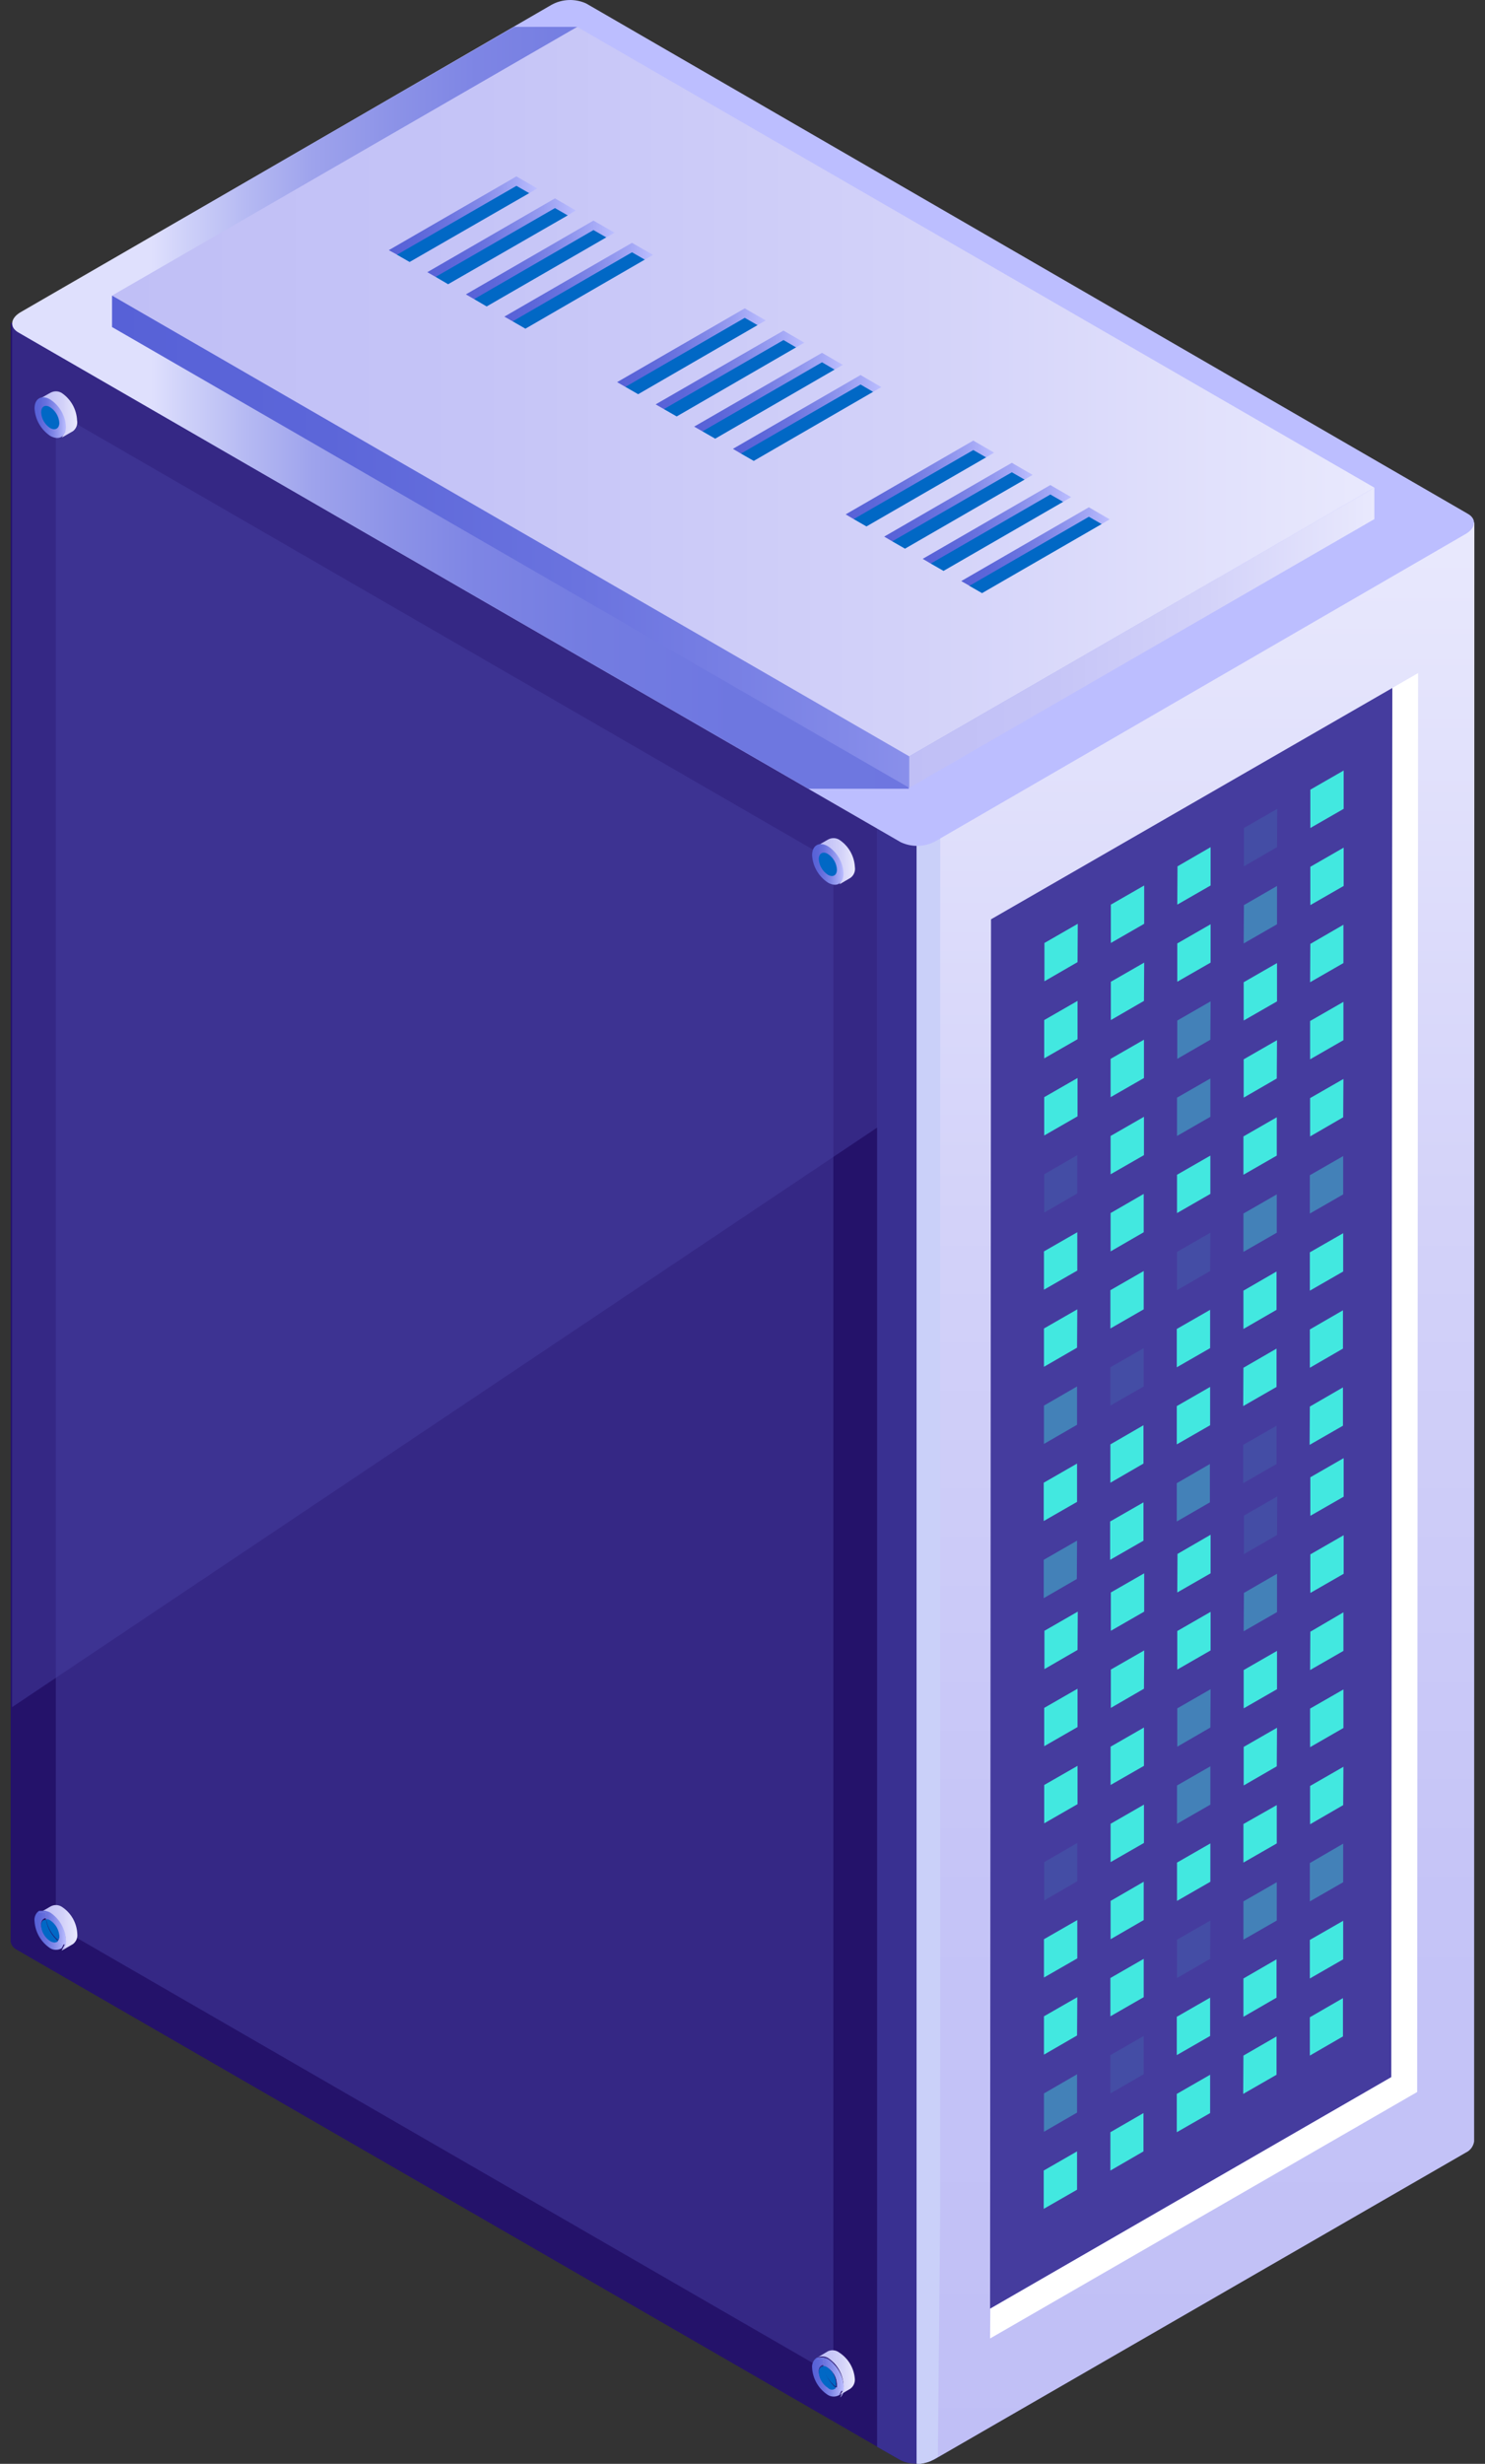 <?xml version="1.0" encoding="UTF-8"?>
<svg xmlns="http://www.w3.org/2000/svg" width="76" height="126" viewBox="0 0 76 126" fill="none">
  <rect x="0" y="0" width="76" height="126" fill="#333333" stroke="none"/>
  <path d="M40.558 73.987C40.478 73.927 40.383 73.889 40.282 73.878C40.182 73.868 40.081 73.884 39.99 73.927L39.409 74.265C39.496 74.217 39.594 74.191 39.693 74.191C39.793 74.191 39.891 74.217 39.978 74.265C40.213 74.42 40.409 74.627 40.55 74.871C40.69 75.114 40.772 75.388 40.788 75.668C40.796 75.764 40.78 75.861 40.742 75.95C40.704 76.038 40.645 76.116 40.57 76.177L41.139 75.85C41.219 75.791 41.283 75.712 41.324 75.621C41.364 75.529 41.379 75.429 41.369 75.33C41.348 75.058 41.264 74.795 41.123 74.562C40.982 74.329 40.789 74.132 40.558 73.987Z" fill="url(#paint0_linear_305_4794)"></path>
  <path d="M40.558 75.838C40.499 75.806 40.443 75.769 40.389 75.729C40.316 75.85 40.159 75.886 39.978 75.729C39.844 75.641 39.732 75.524 39.652 75.385C39.572 75.246 39.526 75.09 39.518 74.931C39.518 74.725 39.627 74.604 39.772 74.604C39.767 74.536 39.767 74.467 39.772 74.398C39.765 74.342 39.765 74.285 39.772 74.229H39.409C39.328 74.287 39.263 74.366 39.223 74.457C39.182 74.549 39.167 74.65 39.179 74.749C39.195 75.027 39.275 75.298 39.414 75.539C39.553 75.781 39.746 75.986 39.978 76.14C40.068 76.192 40.17 76.22 40.274 76.22C40.378 76.22 40.48 76.192 40.57 76.14L40.728 75.838H40.558Z" fill="url(#paint1_linear_305_4794)"></path>
  <path d="M40.788 75.729C40.772 75.448 40.69 75.175 40.55 74.931C40.409 74.688 40.213 74.48 39.978 74.326C39.891 74.277 39.793 74.251 39.693 74.251C39.594 74.251 39.496 74.277 39.409 74.326H39.772C39.765 74.382 39.765 74.439 39.772 74.495C39.767 74.564 39.767 74.632 39.772 74.701C39.839 74.681 39.911 74.681 39.978 74.701C40.115 74.786 40.229 74.903 40.311 75.042C40.393 75.181 40.441 75.338 40.449 75.499C40.451 75.576 40.43 75.652 40.389 75.717C40.443 75.757 40.499 75.794 40.558 75.826L40.728 75.91L40.57 76.213C40.642 76.155 40.699 76.081 40.736 75.997C40.774 75.913 40.792 75.821 40.788 75.729Z" fill="url(#paint2_linear_305_4794)"></path>
  <path d="M40.788 75.729C40.772 75.448 40.69 75.175 40.55 74.931C40.409 74.688 40.213 74.48 39.978 74.326C39.891 74.277 39.793 74.251 39.693 74.251C39.594 74.251 39.496 74.277 39.409 74.326H39.772C39.765 74.382 39.765 74.439 39.772 74.495C39.767 74.564 39.767 74.632 39.772 74.701C39.839 74.681 39.911 74.681 39.978 74.701C40.115 74.786 40.229 74.903 40.311 75.042C40.393 75.181 40.441 75.338 40.449 75.499C40.451 75.576 40.43 75.652 40.389 75.717C40.443 75.757 40.499 75.794 40.558 75.826L40.728 75.91L40.57 76.213C40.642 76.155 40.699 76.081 40.736 75.997C40.774 75.913 40.792 75.821 40.788 75.729Z" fill="url(#paint3_linear_305_4794)"></path>
  <path d="M39.518 74.979C39.526 75.139 39.572 75.294 39.652 75.433C39.732 75.572 39.844 75.69 39.978 75.777C40.159 75.886 40.316 75.85 40.389 75.777C40.067 75.499 39.85 75.119 39.772 74.701C39.627 74.652 39.518 74.773 39.518 74.979Z" fill="#0168C5"></path>
  <path d="M40.389 75.729C40.43 75.664 40.451 75.588 40.45 75.511C40.441 75.35 40.393 75.193 40.311 75.054C40.229 74.915 40.115 74.798 39.978 74.713C39.911 74.693 39.839 74.693 39.772 74.713C39.862 75.109 40.079 75.466 40.389 75.729Z" fill="#0168C5"></path>
  <path d="M46.377 38.558H51.348L50.138 35.848L0.545 16.495V99.304C0.561 99.389 0.597 99.469 0.65 99.539C0.702 99.608 0.77 99.664 0.847 99.703L46.098 125.818C46.191 125.864 46.289 125.9 46.389 125.927L46.377 38.558Z" fill="#24126A"></path>
  <path d="M75.455 26.716L46.957 42.985V92.76V126C47.276 125.992 47.588 125.904 47.864 125.746L75.02 110.082C75.132 110.029 75.229 109.95 75.303 109.851C75.377 109.751 75.425 109.635 75.443 109.513L75.455 26.716Z" fill="url(#paint4_linear_305_4794)"></path>
  <path d="M44.889 18.104V125.129L46.098 125.819C46.361 125.946 46.653 126.004 46.945 125.988C47.272 125.988 47.296 125.794 47.562 125.637L47.804 125.54L47.538 112.84V92.942L48.13 18.104H44.889Z" fill="#393091"></path>
  <path d="M48.118 113.009V42.308L46.908 42.985V92.76V126H47.102C47.25 125.975 47.395 125.939 47.538 125.891C47.61 125.862 47.679 125.826 47.743 125.782L47.997 125.637L48.118 113.009Z" fill="#CAD0F9"></path>
  <g opacity="0.51">
    <path d="M2.855 21.067L42.651 44.05V121.452L2.855 98.482V21.067Z" fill="#453C9E"></path>
  </g>
  <g opacity="0.51">
    <path d="M0.617 87.305L44.901 57.658V42.38L0.617 16.531V87.305Z" fill="#453C9E"></path>
  </g>
  <path d="M46.098 43.07L0.944 17.003C0.484 16.737 0.545 16.277 1.065 15.975L28.22 0.25C28.49 0.099 28.792 0.014 29.101 0.002C29.41 -0.011 29.717 0.049 29.998 0.177L75.129 26.28C75.588 26.547 75.528 27.006 75.008 27.309L47.852 43.033C47.583 43.175 47.284 43.251 46.98 43.257C46.675 43.264 46.374 43.2 46.098 43.07Z" fill="#BCBEFF"></path>
  <path opacity="0.78" d="M29.539 1.375H26.309L1.053 15.963C0.533 16.265 0.472 16.725 0.932 16.991L2.141 17.692L41.369 40.336H46.522L29.539 1.375Z" fill="url(#paint5_linear_305_4794)"></path>
  <path d="M29.539 2.984L7.838 15.515L5.734 15.116V16.725L46.533 40.288L67.194 26.244L29.539 2.984Z" fill="url(#paint6_linear_305_4794)"></path>
  <path d="M70.338 24.938V26.547L46.534 40.288V38.679L70.338 24.938Z" fill="url(#paint7_linear_305_4794)"></path>
  <path d="M46.533 38.679L5.734 15.116L29.539 1.375L70.338 24.938L46.533 38.679Z" fill="url(#paint8_linear_305_4794)"></path>
  <path d="M20.963 13.398L20.309 13.023L20.37 12.721L26.394 9.213L27.241 9.612L27.083 9.878L20.963 13.398Z" fill="#0168C5"></path>
  <path d="M26.43 9.504L27.084 9.879L27.495 9.637L26.43 9.02L19.898 12.794L20.322 13.024L26.43 9.504Z" fill="url(#paint9_linear_305_4794)"></path>
  <path d="M22.934 14.535L22.293 14.16L22.342 13.858L28.378 10.35L29.212 10.749L29.055 11.015L22.934 14.535Z" fill="#0168C5"></path>
  <path d="M28.402 10.641L29.055 11.016L29.466 10.762L28.402 10.145L21.87 13.919L22.293 14.161L28.402 10.641Z" fill="url(#paint10_linear_305_4794)"></path>
  <path d="M24.906 15.672L24.265 15.297L24.313 14.995L30.349 11.487L31.184 11.886L31.027 12.14L24.906 15.672Z" fill="#0168C5"></path>
  <path d="M30.373 11.765L31.027 12.14L31.45 11.898L30.373 11.281L23.842 15.055L24.265 15.297L30.373 11.765Z" fill="url(#paint11_linear_305_4794)"></path>
  <path d="M26.89 16.809L26.237 16.434L26.285 16.132L32.321 12.624L33.156 13.023L32.998 13.277L26.89 16.809Z" fill="#0168C5"></path>
  <path d="M32.345 12.902L32.998 13.277L33.422 13.035L32.345 12.418L25.813 16.192L26.237 16.434L32.345 12.902Z" fill="url(#paint12_linear_305_4794)"></path>
  <path d="M32.66 20.16L32.007 19.785L32.055 19.483L38.091 15.975L38.925 16.374L38.768 16.628L32.66 20.16Z" fill="#0168C5"></path>
  <path d="M38.115 16.253L38.768 16.628L39.191 16.386L38.115 15.769L31.583 19.543L32.006 19.785L38.115 16.253Z" fill="url(#paint13_linear_305_4794)"></path>
  <path d="M34.631 21.297L33.978 20.922L34.026 20.62L40.062 17.112L40.897 17.511L40.74 17.765L34.631 21.297Z" fill="#0168C5"></path>
  <path d="M40.099 17.39L40.74 17.765L41.163 17.523L40.099 16.907L33.555 20.68L33.978 20.922L40.099 17.39Z" fill="url(#paint14_linear_305_4794)"></path>
  <path d="M36.603 22.434L35.95 22.059L35.998 21.757L42.034 18.249L42.868 18.648L42.711 18.902L36.603 22.434Z" fill="#0168C5"></path>
  <path d="M42.07 18.527L42.712 18.902L43.135 18.66L42.07 18.043L35.526 21.817L35.95 22.059L42.07 18.527Z" fill="url(#paint15_linear_305_4794)"></path>
  <path d="M38.575 23.571L37.921 23.196L37.982 22.894L44.006 19.386L44.84 19.785L44.683 20.039L38.575 23.571Z" fill="#0168C5"></path>
  <path d="M44.042 19.664L44.683 20.039L45.106 19.797L44.042 19.18L37.51 22.954L37.921 23.196L44.042 19.664Z" fill="url(#paint16_linear_305_4794)"></path>
  <path d="M44.344 26.922L43.691 26.547L43.752 26.244L49.775 22.736L50.61 23.136L50.465 23.39L44.344 26.922Z" fill="#0168C5"></path>
  <path d="M49.812 23.015L50.465 23.39L50.876 23.148L49.812 22.531L43.28 26.305L43.691 26.547L49.812 23.015Z" fill="url(#paint17_linear_305_4794)"></path>
  <path d="M46.316 28.059L45.663 27.684L45.723 27.381L51.747 23.873L52.594 24.273L52.437 24.527L46.316 28.059Z" fill="#0168C5"></path>
  <path d="M51.784 24.152L52.437 24.527L52.848 24.285L51.784 23.668L45.252 27.442L45.663 27.684L51.784 24.152Z" fill="url(#paint18_linear_305_4794)"></path>
  <path d="M48.288 29.196L47.635 28.821L47.695 28.518L53.719 24.998L54.566 25.41L54.408 25.664L48.288 29.196Z" fill="#0168C5"></path>
  <path d="M53.755 25.288L54.408 25.663L54.819 25.422L53.755 24.805L47.223 28.579L47.634 28.821L53.755 25.288Z" fill="url(#paint19_linear_305_4794)"></path>
  <path d="M50.259 30.333L49.606 29.958L49.667 29.655L55.703 26.136L56.537 26.535L56.38 26.801L50.259 30.333Z" fill="#0168C5"></path>
  <path d="M55.727 26.426L56.38 26.801L56.791 26.559L55.727 25.942L49.195 29.716L49.618 29.958L55.727 26.426Z" fill="url(#paint20_linear_305_4794)"></path>
  <path d="M43.752 44.34C43.737 44.059 43.656 43.785 43.515 43.541C43.374 43.297 43.178 43.09 42.941 42.937C42.854 42.888 42.756 42.862 42.657 42.862C42.557 42.862 42.459 42.888 42.373 42.937L41.804 43.264H42.155C42.148 43.324 42.148 43.385 42.155 43.445C42.169 43.723 42.248 43.995 42.387 44.236C42.526 44.478 42.72 44.684 42.953 44.836L43.123 44.908L42.965 45.223L43.522 44.896C43.608 44.834 43.676 44.749 43.716 44.651C43.757 44.553 43.769 44.445 43.752 44.34Z" fill="url(#paint21_linear_305_4794)"></path>
  <path d="M43.171 44.667C43.171 45.187 42.82 45.392 42.373 45.138C42.137 44.984 41.942 44.777 41.801 44.533C41.66 44.289 41.578 44.016 41.562 43.735C41.562 43.227 41.925 43.022 42.373 43.276C42.606 43.428 42.8 43.633 42.939 43.875C43.078 44.117 43.157 44.388 43.171 44.667Z" fill="url(#paint22_linear_305_4794)"></path>
  <path d="M42.832 44.473C42.832 44.763 42.627 44.884 42.373 44.739C42.238 44.651 42.125 44.534 42.043 44.395C41.961 44.257 41.913 44.101 41.901 43.941C41.901 43.638 42.119 43.517 42.373 43.675C42.507 43.762 42.618 43.88 42.698 44.019C42.778 44.157 42.824 44.313 42.832 44.473Z" fill="#0168C5"></path>
  <path d="M3.944 21.491C3.93 21.211 3.85 20.938 3.712 20.694C3.573 20.45 3.379 20.242 3.145 20.087C3.059 20.039 2.961 20.013 2.861 20.013C2.762 20.013 2.664 20.039 2.577 20.087L1.996 20.414H2.359C2.353 20.474 2.353 20.535 2.359 20.596C2.375 20.875 2.457 21.146 2.598 21.388C2.739 21.63 2.935 21.835 3.17 21.987C3.221 22.021 3.279 22.046 3.339 22.059L3.17 22.374L3.738 22.047C3.82 21.982 3.883 21.896 3.919 21.798C3.956 21.7 3.964 21.593 3.944 21.491Z" fill="url(#paint23_linear_305_4794)"></path>
  <path d="M3.375 21.817C3.375 22.337 3.012 22.543 2.565 22.289C2.333 22.132 2.14 21.924 2.001 21.681C1.863 21.438 1.782 21.165 1.767 20.886C1.767 20.378 2.129 20.172 2.565 20.426C2.8 20.578 2.996 20.783 3.137 21.024C3.277 21.266 3.359 21.538 3.375 21.817Z" fill="url(#paint24_linear_305_4794)"></path>
  <path d="M3.036 21.624C3.036 21.914 2.819 22.035 2.565 21.89C2.431 21.802 2.319 21.684 2.239 21.546C2.159 21.407 2.113 21.251 2.105 21.091C2.105 20.789 2.311 20.668 2.565 20.825C2.7 20.913 2.813 21.03 2.894 21.169C2.976 21.308 3.025 21.463 3.036 21.624Z" fill="#0168C5"></path>
  <path d="M43.752 121.693C43.737 121.414 43.656 121.141 43.515 120.899C43.374 120.657 43.177 120.453 42.941 120.302C42.861 120.242 42.765 120.204 42.665 120.194C42.565 120.183 42.464 120.2 42.373 120.242L41.804 120.581C41.891 120.532 41.989 120.506 42.088 120.506C42.188 120.506 42.286 120.532 42.373 120.581C42.606 120.736 42.8 120.943 42.939 121.187C43.078 121.431 43.157 121.704 43.171 121.984C43.178 122.08 43.163 122.176 43.125 122.265C43.087 122.353 43.028 122.431 42.953 122.492L43.51 122.165C43.585 122.112 43.647 122.041 43.689 121.959C43.731 121.877 43.752 121.786 43.752 121.693Z" fill="url(#paint25_linear_305_4794)"></path>
  <path d="M42.941 122.178L42.784 122.069C42.758 122.097 42.726 122.12 42.691 122.136C42.655 122.151 42.617 122.16 42.578 122.16C42.54 122.16 42.501 122.151 42.466 122.136C42.431 122.12 42.399 122.097 42.373 122.069C42.238 121.981 42.125 121.864 42.043 121.725C41.961 121.587 41.912 121.431 41.901 121.27C41.901 121.065 42.01 120.944 42.155 120.944C42.149 120.875 42.149 120.807 42.155 120.738C42.148 120.682 42.148 120.625 42.155 120.569H41.804C41.72 120.625 41.654 120.704 41.611 120.795C41.568 120.887 41.551 120.988 41.562 121.089C41.578 121.368 41.66 121.64 41.801 121.881C41.942 122.123 42.138 122.328 42.373 122.48C42.461 122.532 42.561 122.56 42.663 122.56C42.765 122.56 42.865 122.532 42.953 122.48L43.111 122.178H42.941Z" fill="url(#paint26_linear_305_4794)"></path>
  <path d="M43.171 122.057C43.157 121.777 43.078 121.504 42.939 121.26C42.8 121.016 42.606 120.808 42.373 120.653C42.286 120.605 42.188 120.579 42.088 120.579C41.989 120.579 41.891 120.605 41.804 120.653H42.155C42.148 120.71 42.148 120.767 42.155 120.823C42.149 120.891 42.149 120.96 42.155 121.028C42.231 121.028 42.307 121.049 42.373 121.089C42.507 121.176 42.618 121.294 42.698 121.433C42.778 121.572 42.824 121.727 42.832 121.887C42.847 121.959 42.847 122.033 42.832 122.105L42.989 122.214L43.159 122.299L43.002 122.601C43.073 122.532 43.126 122.446 43.156 122.35C43.185 122.255 43.191 122.154 43.171 122.057Z" fill="url(#paint27_linear_305_4794)"></path>
  <path d="M43.171 122.057C43.157 121.777 43.078 121.504 42.939 121.26C42.8 121.016 42.606 120.808 42.373 120.653C42.286 120.605 42.188 120.579 42.088 120.579C41.989 120.579 41.891 120.605 41.804 120.653H42.155C42.148 120.71 42.148 120.767 42.155 120.823C42.149 120.891 42.149 120.96 42.155 121.028C42.231 121.028 42.307 121.049 42.373 121.089C42.507 121.176 42.618 121.294 42.698 121.433C42.778 121.572 42.824 121.727 42.832 121.887C42.847 121.959 42.847 122.033 42.832 122.105L42.989 122.214L43.159 122.299L43.002 122.601C43.073 122.532 43.126 122.446 43.156 122.35C43.185 122.255 43.191 122.154 43.171 122.057Z" fill="url(#paint28_linear_305_4794)"></path>
  <path d="M41.901 121.319C41.913 121.479 41.961 121.635 42.043 121.773C42.125 121.912 42.238 122.029 42.373 122.117C42.399 122.146 42.431 122.168 42.466 122.184C42.501 122.2 42.54 122.208 42.578 122.208C42.617 122.208 42.655 122.2 42.691 122.184C42.726 122.168 42.758 122.146 42.784 122.117C42.458 121.84 42.237 121.46 42.155 121.04C42.01 120.992 41.901 121.113 41.901 121.319Z" fill="#0168C5"></path>
  <path d="M42.784 122.069C42.799 121.997 42.799 121.923 42.784 121.851C42.776 121.691 42.73 121.535 42.65 121.397C42.57 121.258 42.458 121.14 42.324 121.053C42.258 121.013 42.183 120.992 42.106 120.992C42.201 121.419 42.44 121.799 42.784 122.069Z" fill="#0168C5"></path>
  <path d="M3.145 97.502C3.059 97.451 2.961 97.424 2.861 97.424C2.761 97.424 2.663 97.451 2.577 97.502L1.996 97.841C2.083 97.792 2.181 97.766 2.281 97.766C2.38 97.766 2.478 97.792 2.565 97.841C2.8 97.995 2.996 98.202 3.137 98.446C3.277 98.69 3.359 98.963 3.375 99.244C3.383 99.34 3.367 99.436 3.329 99.525C3.291 99.613 3.232 99.691 3.158 99.752L3.726 99.425C3.807 99.366 3.87 99.287 3.911 99.196C3.951 99.105 3.967 99.004 3.956 98.905C3.945 98.623 3.865 98.348 3.724 98.103C3.583 97.859 3.384 97.653 3.145 97.502Z" fill="url(#paint29_linear_305_4794)"></path>
  <path d="M3.145 99.328C3.086 99.296 3.03 99.26 2.976 99.219C2.903 99.34 2.746 99.376 2.565 99.219C2.43 99.132 2.318 99.015 2.238 98.876C2.158 98.737 2.112 98.581 2.105 98.421C2.105 98.215 2.214 98.094 2.359 98.094C2.353 98.026 2.353 97.957 2.359 97.889C2.352 97.832 2.352 97.775 2.359 97.719H1.996C1.915 97.777 1.85 97.856 1.81 97.948C1.769 98.039 1.754 98.14 1.766 98.239C1.782 98.517 1.862 98.788 2.001 99.029C2.14 99.271 2.333 99.477 2.565 99.63C2.654 99.685 2.757 99.714 2.861 99.714C2.966 99.714 3.068 99.685 3.157 99.63L3.315 99.328H3.145Z" fill="url(#paint30_linear_305_4794)"></path>
  <path d="M3.375 99.207C3.359 98.926 3.277 98.653 3.137 98.409C2.996 98.166 2.8 97.959 2.565 97.804C2.478 97.755 2.38 97.73 2.281 97.73C2.181 97.73 2.083 97.755 1.996 97.804H2.359C2.352 97.86 2.352 97.917 2.359 97.973C2.353 98.042 2.353 98.111 2.359 98.179C2.432 98.178 2.504 98.199 2.565 98.24C2.7 98.327 2.813 98.445 2.895 98.583C2.976 98.722 3.025 98.877 3.037 99.038C3.038 99.115 3.017 99.191 2.976 99.256C3.03 99.296 3.086 99.332 3.145 99.365L3.315 99.449L3.158 99.751C3.238 99.688 3.3 99.604 3.338 99.508C3.377 99.413 3.389 99.309 3.375 99.207Z" fill="url(#paint31_linear_305_4794)"></path>
  <path d="M3.375 99.207C3.359 98.926 3.277 98.653 3.137 98.409C2.996 98.166 2.8 97.959 2.565 97.804C2.478 97.755 2.38 97.73 2.281 97.73C2.181 97.73 2.083 97.755 1.996 97.804H2.359C2.352 97.86 2.352 97.917 2.359 97.973C2.353 98.042 2.353 98.111 2.359 98.179C2.432 98.178 2.504 98.199 2.565 98.24C2.7 98.327 2.813 98.445 2.895 98.583C2.976 98.722 3.025 98.877 3.037 99.038C3.038 99.115 3.017 99.191 2.976 99.256C3.03 99.296 3.086 99.332 3.145 99.365L3.315 99.449L3.158 99.751C3.238 99.688 3.3 99.604 3.338 99.508C3.377 99.413 3.389 99.309 3.375 99.207Z" fill="url(#paint32_linear_305_4794)"></path>
  <path d="M2.105 98.469C2.112 98.63 2.158 98.786 2.238 98.924C2.318 99.063 2.43 99.181 2.565 99.268C2.746 99.377 2.903 99.34 2.976 99.268C2.65 98.993 2.432 98.612 2.359 98.191C2.214 98.143 2.105 98.264 2.105 98.469Z" fill="#0168C5"></path>
  <path d="M2.976 99.219C3.018 99.154 3.039 99.079 3.037 99.002C3.025 98.841 2.977 98.686 2.895 98.547C2.813 98.409 2.7 98.291 2.565 98.203C2.504 98.163 2.432 98.142 2.359 98.143C2.432 98.563 2.65 98.944 2.976 99.219Z" fill="#0168C5"></path>
  <path d="M50.719 47.013L71.258 35.183L71.21 106.223L50.671 118.065L50.719 47.013Z" fill="#453C9E"></path>
  <path d="M71.21 106.223L50.683 118.065L50.671 119.589L72.528 106.985L72.576 34.421L71.258 35.183L71.21 106.223Z" fill="white"></path>
  <path d="M67.036 71.931L68.73 70.951V72.91L67.024 73.89L67.036 71.931Z" fill="#42E8E0"></path>
  <path opacity="0.1" d="M63.625 73.89L65.331 72.911V74.87L63.625 75.85V73.89Z" fill="#42E8E0"></path>
  <path opacity="0.4" d="M60.226 75.85L61.92 74.87V76.83L60.226 77.809V75.85Z" fill="#42E8E0"></path>
  <path d="M56.815 77.809L58.521 76.83V78.789L56.815 79.769V77.809Z" fill="#42E8E0"></path>
  <path opacity="0.4" d="M53.416 79.769L55.122 78.789L55.11 80.749L53.416 81.729V79.769Z" fill="#42E8E0"></path>
  <path d="M67.036 67.988L68.73 67.008V68.967L67.036 69.947V67.988Z" fill="#42E8E0"></path>
  <path d="M63.637 69.947L65.331 68.967V70.927L63.625 71.907L63.637 69.947Z" fill="#42E8E0"></path>
  <path d="M60.226 71.907L61.932 70.927V72.886L60.226 73.866V71.907Z" fill="#42E8E0"></path>
  <path d="M56.828 73.866L58.521 72.886V74.846L56.828 75.826V73.866Z" fill="#42E8E0"></path>
  <path d="M53.416 75.826L55.122 74.846V76.805L53.416 77.785V75.826Z" fill="#42E8E0"></path>
  <path d="M67.036 64.044L68.742 63.065V65.024L67.036 66.004V64.044Z" fill="#42E8E0"></path>
  <path d="M63.637 66.004L65.331 65.024V66.984L63.637 67.963V66.004Z" fill="#42E8E0"></path>
  <path d="M60.226 67.963L61.932 66.984V68.943L60.226 69.923V67.963Z" fill="#42E8E0"></path>
  <path opacity="0.1" d="M56.828 69.923L58.533 68.943V70.902L56.828 71.882V69.923Z" fill="#42E8E0"></path>
  <path opacity="0.4" d="M53.428 71.882L55.122 70.903V72.862L53.428 73.842V71.882Z" fill="#42E8E0"></path>
  <path opacity="0.4" d="M67.036 60.101L68.742 59.121V61.081L67.036 62.06V60.101Z" fill="#42E8E0"></path>
  <path opacity="0.4" d="M63.637 62.06L65.343 61.081V63.04L63.637 64.02V62.06Z" fill="#42E8E0"></path>
  <path opacity="0.1" d="M60.238 64.02L61.944 63.04L61.932 65L60.238 65.98V64.02Z" fill="#42E8E0"></path>
  <path d="M56.828 65.98L58.533 65V66.959L56.828 67.939V65.98Z" fill="#42E8E0"></path>
  <path d="M53.428 67.939L55.134 66.959L55.122 68.919L53.428 69.898V67.939Z" fill="#42E8E0"></path>
  <path d="M67.049 56.157L68.754 55.178L68.742 57.137L67.049 58.117V56.157Z" fill="#42E8E0"></path>
  <path d="M63.637 58.117L65.343 57.137V59.097L63.637 60.077V58.117Z" fill="#42E8E0"></path>
  <path d="M60.238 60.077L61.944 59.097V61.056L60.238 62.036V60.077Z" fill="#42E8E0"></path>
  <path d="M56.839 62.036L58.533 61.057V63.016L56.839 63.996V62.036Z" fill="#42E8E0"></path>
  <path d="M53.428 63.996L55.134 63.016V64.976L53.428 65.955V63.996Z" fill="#42E8E0"></path>
  <path d="M67.049 52.214L68.754 51.235V53.194L67.049 54.174V52.214Z" fill="#42E8E0"></path>
  <path d="M63.65 54.174L65.355 53.194L65.343 55.154L63.65 56.133V54.174Z" fill="#42E8E0"></path>
  <path opacity="0.4" d="M60.238 56.134L61.944 55.154V57.113L60.238 58.093V56.134Z" fill="#42E8E0"></path>
  <path d="M56.839 58.093L58.545 57.113V59.073L56.839 60.053V58.093Z" fill="#42E8E0"></path>
  <path opacity="0.1" d="M53.441 60.053L55.134 59.073V61.032L53.441 62.012V60.053Z" fill="#42E8E0"></path>
  <path d="M67.061 48.271L68.754 47.291V49.251L67.049 50.231L67.061 48.271Z" fill="#42E8E0"></path>
  <path d="M63.65 50.231L65.355 49.251V51.211L63.65 52.19V50.231Z" fill="#42E8E0"></path>
  <path opacity="0.4" d="M60.251 52.19L61.956 51.21L61.944 53.17L60.251 54.15V52.19Z" fill="#42E8E0"></path>
  <path d="M56.839 54.15L58.545 53.17V55.13L56.839 56.109V54.15Z" fill="#42E8E0"></path>
  <path d="M53.441 56.109L55.146 55.129V57.089L53.441 58.069V56.109Z" fill="#42E8E0"></path>
  <path d="M67.061 44.328L68.766 43.348V45.307L67.061 46.287V44.328Z" fill="#42E8E0"></path>
  <path opacity="0.4" d="M63.662 46.287L65.355 45.308V47.267L63.65 48.247L63.662 46.287Z" fill="#42E8E0"></path>
  <path d="M60.251 48.247L61.956 47.267V49.227L60.251 50.206V48.247Z" fill="#42E8E0"></path>
  <path d="M56.852 50.207L58.557 49.227L58.545 51.186L56.852 52.166V50.207Z" fill="#42E8E0"></path>
  <path d="M53.441 52.166L55.146 51.186V53.146L53.441 54.125V52.166Z" fill="#42E8E0"></path>
  <path d="M67.061 40.384L68.766 39.404V41.364L67.061 42.344V40.384Z" fill="#42E8E0"></path>
  <path opacity="0.1" d="M63.662 42.344L65.367 41.364L65.355 43.324L63.662 44.304V42.344Z" fill="#42E8E0"></path>
  <path d="M60.263 44.304L61.956 43.324V45.283L60.251 46.263L60.263 44.304Z" fill="#42E8E0"></path>
  <path d="M56.852 46.263L58.557 45.283V47.243L56.852 48.223V46.263Z" fill="#42E8E0"></path>
  <path d="M53.453 48.223L55.158 47.243L55.146 49.203L53.453 50.182V48.223Z" fill="#42E8E0"></path>
  <path d="M67.036 103.163L68.73 102.183V104.142L67.036 105.122V103.163Z" fill="#42E8E0"></path>
  <path d="M63.637 105.122L65.331 104.143V106.102L63.625 107.082L63.637 105.122Z" fill="#42E8E0"></path>
  <path d="M60.226 107.082L61.932 106.102V108.062L60.226 109.041V107.082Z" fill="#42E8E0"></path>
  <path d="M56.828 109.041L58.521 108.062V110.021L56.828 111.001V109.041Z" fill="#42E8E0"></path>
  <path d="M53.416 111.001L55.122 110.021V111.981L53.416 112.96V111.001Z" fill="#42E8E0"></path>
  <path d="M67.036 99.207L68.742 98.228V100.199L67.036 101.179V99.207Z" fill="#42E8E0"></path>
  <path d="M63.637 101.179L65.331 100.199V102.159L63.637 103.139V101.179Z" fill="#42E8E0"></path>
  <path d="M60.226 103.139L61.932 102.159V104.118L60.226 105.098V103.139Z" fill="#42E8E0"></path>
  <path opacity="0.1" d="M56.828 105.098L58.533 104.118V106.078L56.828 107.057V105.098Z" fill="#42E8E0"></path>
  <path opacity="0.4" d="M53.428 107.058L55.122 106.078V108.037L53.428 109.017V107.058Z" fill="#42E8E0"></path>
  <path opacity="0.4" d="M67.036 95.276L68.742 94.284V96.256L67.036 97.236V95.276Z" fill="#42E8E0"></path>
  <path opacity="0.4" d="M63.637 97.236L65.343 96.256V98.215L63.637 99.195V97.236Z" fill="#42E8E0"></path>
  <path opacity="0.1" d="M60.238 99.195L61.944 98.216L61.932 100.175L60.238 101.155V99.195Z" fill="#42E8E0"></path>
  <path d="M56.828 101.155L58.533 100.175V102.134L56.828 103.114V101.155Z" fill="#42E8E0"></path>
  <path d="M53.428 103.114L55.134 102.135L55.122 104.094L53.428 105.074V103.114Z" fill="#42E8E0"></path>
  <path d="M67.049 91.333L68.754 90.353L68.742 92.313L67.049 93.292V91.333Z" fill="#42E8E0"></path>
  <path d="M63.637 93.28L65.343 92.312V94.272L63.637 95.252V93.28Z" fill="#42E8E0"></path>
  <path d="M60.238 95.252L61.944 94.272V96.232L60.238 97.212V95.252Z" fill="#42E8E0"></path>
  <path d="M56.839 97.212L58.533 96.232V98.191L56.839 99.171V97.212Z" fill="#42E8E0"></path>
  <path d="M53.428 99.171L55.134 98.191V100.151L53.428 101.13V99.171Z" fill="#42E8E0"></path>
  <path d="M67.049 87.377L68.754 86.398V88.369L67.049 89.349V87.377Z" fill="#42E8E0"></path>
  <path d="M63.65 89.337L65.355 88.357L65.343 90.329L63.65 91.308V89.337Z" fill="#42E8E0"></path>
  <path opacity="0.4" d="M60.238 91.309L61.944 90.329V92.288L60.238 93.268V91.309Z" fill="#42E8E0"></path>
  <path d="M56.839 93.268L58.545 92.288V94.248L56.839 95.228V93.268Z" fill="#42E8E0"></path>
  <path opacity="0.1" d="M53.441 95.228L55.134 94.248V96.207L53.441 97.187V95.228Z" fill="#42E8E0"></path>
  <path d="M67.061 83.446L68.754 82.454V84.426L67.049 85.406L67.061 83.446Z" fill="#42E8E0"></path>
  <path d="M63.65 85.406L65.355 84.426V86.385L63.65 87.365V85.406Z" fill="#42E8E0"></path>
  <path opacity="0.4" d="M60.251 87.365L61.956 86.386L61.944 88.345L60.251 89.325V87.365Z" fill="#42E8E0"></path>
  <path d="M56.839 89.325L58.545 88.345V90.305L56.839 91.284V89.325Z" fill="#42E8E0"></path>
  <path d="M53.441 91.284L55.146 90.305V92.264L53.441 93.244V91.284Z" fill="#42E8E0"></path>
  <path d="M67.061 79.491L68.766 78.511V80.483L67.061 81.463V79.491Z" fill="#42E8E0"></path>
  <path opacity="0.4" d="M63.662 81.462L65.355 80.482V82.442L63.65 83.422L63.662 81.462Z" fill="#42E8E0"></path>
  <path d="M60.251 83.41L61.956 82.43V84.402L60.251 85.382V83.41Z" fill="#42E8E0"></path>
  <path d="M56.852 85.381L58.557 84.402L58.545 86.361L56.852 87.341V85.381Z" fill="#42E8E0"></path>
  <path d="M53.441 87.341L55.146 86.361V88.321L53.441 89.301V87.341Z" fill="#42E8E0"></path>
  <path d="M67.061 75.548L68.766 74.568V76.54L67.061 77.519V75.548Z" fill="#42E8E0"></path>
  <path opacity="0.1" d="M63.662 77.507L65.367 76.527L65.355 78.499L63.662 79.478V77.507Z" fill="#42E8E0"></path>
  <path d="M60.263 79.467L61.956 78.487V80.459L60.251 81.438L60.263 79.467Z" fill="#42E8E0"></path>
  <path d="M56.852 81.438L58.557 80.459V82.418L56.852 83.398V81.438Z" fill="#42E8E0"></path>
  <path d="M53.453 83.398L55.158 82.418L55.146 84.377L53.453 85.357V83.398Z" fill="#42E8E0"></path>
  <defs>
    <linearGradient id="paint0_linear_305_4794" x1="39.409" y1="75.052" x2="41.357" y2="75.052" gradientUnits="userSpaceOnUse">
      <stop stop-color="#C0BFF6"></stop>
      <stop offset="0.29" stop-color="#C5C4F7"></stop>
      <stop offset="0.64" stop-color="#D3D2F9"></stop>
      <stop offset="1" stop-color="#E9E9FD"></stop>
    </linearGradient>
    <linearGradient id="paint1_linear_305_4794" x1="39.179" y1="75.269" x2="40.788" y2="75.269" gradientUnits="userSpaceOnUse">
      <stop stop-color="#5761D7"></stop>
      <stop offset="0.18" stop-color="#5C66D9"></stop>
      <stop offset="0.39" stop-color="#6A73DF"></stop>
      <stop offset="0.61" stop-color="#8289E8"></stop>
      <stop offset="0.85" stop-color="#A3A7F5"></stop>
      <stop offset="1" stop-color="#BCBEFF"></stop>
    </linearGradient>
    <linearGradient id="paint2_linear_305_4794" x1="39.409" y1="75.209" x2="41.357" y2="75.209" gradientUnits="userSpaceOnUse">
      <stop stop-color="#C0BFF6"></stop>
      <stop offset="0.29" stop-color="#C5C4F7"></stop>
      <stop offset="0.64" stop-color="#D3D2F9"></stop>
      <stop offset="1" stop-color="#E9E9FD"></stop>
    </linearGradient>
    <linearGradient id="paint3_linear_305_4794" x1="39.179" y1="75.209" x2="40.788" y2="75.209" gradientUnits="userSpaceOnUse">
      <stop stop-color="#5761D7"></stop>
      <stop offset="0.18" stop-color="#5C66D9"></stop>
      <stop offset="0.39" stop-color="#6A73DF"></stop>
      <stop offset="0.61" stop-color="#8289E8"></stop>
      <stop offset="0.85" stop-color="#A3A7F5"></stop>
      <stop offset="1" stop-color="#BCBEFF"></stop>
    </linearGradient>
    <linearGradient id="paint4_linear_305_4794" x1="61.194" y1="125.988" x2="61.194" y2="26.716" gradientUnits="userSpaceOnUse">
      <stop stop-color="#C0BFF6"></stop>
      <stop offset="0.29" stop-color="#C5C4F7"></stop>
      <stop offset="0.64" stop-color="#D3D2F9"></stop>
      <stop offset="1" stop-color="#E9E9FD"></stop>
    </linearGradient>
    <linearGradient id="paint5_linear_305_4794" x1="7.766" y1="20.862" x2="53.67" y2="20.862" gradientUnits="userSpaceOnUse">
      <stop stop-color="#E9E9FD"></stop>
      <stop offset="0.04" stop-color="#D3D5F7"></stop>
      <stop offset="0.11" stop-color="#B2B6EF"></stop>
      <stop offset="0.18" stop-color="#969BE7"></stop>
      <stop offset="0.27" stop-color="#7F86E1"></stop>
      <stop offset="0.36" stop-color="#6D75DD"></stop>
      <stop offset="0.48" stop-color="#606AD9"></stop>
      <stop offset="0.64" stop-color="#5963D8"></stop>
      <stop offset="1" stop-color="#5761D7"></stop>
    </linearGradient>
    <linearGradient id="paint6_linear_305_4794" x1="5.734" y1="21.636" x2="67.194" y2="21.636" gradientUnits="userSpaceOnUse">
      <stop stop-color="#5761D7"></stop>
      <stop offset="0.18" stop-color="#5C66D9"></stop>
      <stop offset="0.39" stop-color="#6A73DF"></stop>
      <stop offset="0.61" stop-color="#8289E8"></stop>
      <stop offset="0.85" stop-color="#A3A7F5"></stop>
      <stop offset="1" stop-color="#BCBEFF"></stop>
    </linearGradient>
    <linearGradient id="paint7_linear_305_4794" x1="46.534" y1="32.607" x2="70.338" y2="32.607" gradientUnits="userSpaceOnUse">
      <stop stop-color="#C0BFF6"></stop>
      <stop offset="0.29" stop-color="#C5C4F7"></stop>
      <stop offset="0.64" stop-color="#D3D2F9"></stop>
      <stop offset="1" stop-color="#E9E9FD"></stop>
    </linearGradient>
    <linearGradient id="paint8_linear_305_4794" x1="5.734" y1="20.027" x2="70.338" y2="20.027" gradientUnits="userSpaceOnUse">
      <stop stop-color="#C0BFF6"></stop>
      <stop offset="0.29" stop-color="#C5C4F7"></stop>
      <stop offset="0.64" stop-color="#D3D2F9"></stop>
      <stop offset="1" stop-color="#E9E9FD"></stop>
    </linearGradient>
    <linearGradient id="paint9_linear_305_4794" x1="19.898" y1="11.028" x2="27.495" y2="11.028" gradientUnits="userSpaceOnUse">
      <stop stop-color="#5761D7"></stop>
      <stop offset="0.18" stop-color="#5C66D9"></stop>
      <stop offset="0.39" stop-color="#6A73DF"></stop>
      <stop offset="0.61" stop-color="#8289E8"></stop>
      <stop offset="0.85" stop-color="#A3A7F5"></stop>
      <stop offset="1" stop-color="#BCBEFF"></stop>
    </linearGradient>
    <linearGradient id="paint10_linear_305_4794" x1="21.87" y1="12.153" x2="29.466" y2="12.153" gradientUnits="userSpaceOnUse">
      <stop stop-color="#5761D7"></stop>
      <stop offset="0.18" stop-color="#5C66D9"></stop>
      <stop offset="0.39" stop-color="#6A73DF"></stop>
      <stop offset="0.61" stop-color="#8289E8"></stop>
      <stop offset="0.85" stop-color="#A3A7F5"></stop>
      <stop offset="1" stop-color="#BCBEFF"></stop>
    </linearGradient>
    <linearGradient id="paint11_linear_305_4794" x1="23.842" y1="13.289" x2="31.45" y2="13.289" gradientUnits="userSpaceOnUse">
      <stop stop-color="#5761D7"></stop>
      <stop offset="0.18" stop-color="#5C66D9"></stop>
      <stop offset="0.39" stop-color="#6A73DF"></stop>
      <stop offset="0.61" stop-color="#8289E8"></stop>
      <stop offset="0.85" stop-color="#A3A7F5"></stop>
      <stop offset="1" stop-color="#BCBEFF"></stop>
    </linearGradient>
    <linearGradient id="paint12_linear_305_4794" x1="25.813" y1="14.426" x2="33.422" y2="14.426" gradientUnits="userSpaceOnUse">
      <stop stop-color="#5761D7"></stop>
      <stop offset="0.18" stop-color="#5C66D9"></stop>
      <stop offset="0.39" stop-color="#6A73DF"></stop>
      <stop offset="0.61" stop-color="#8289E8"></stop>
      <stop offset="0.85" stop-color="#A3A7F5"></stop>
      <stop offset="1" stop-color="#BCBEFF"></stop>
    </linearGradient>
    <linearGradient id="paint13_linear_305_4794" x1="31.583" y1="17.777" x2="39.191" y2="17.777" gradientUnits="userSpaceOnUse">
      <stop stop-color="#5761D7"></stop>
      <stop offset="0.18" stop-color="#5C66D9"></stop>
      <stop offset="0.39" stop-color="#6A73DF"></stop>
      <stop offset="0.61" stop-color="#8289E8"></stop>
      <stop offset="0.85" stop-color="#A3A7F5"></stop>
      <stop offset="1" stop-color="#BCBEFF"></stop>
    </linearGradient>
    <linearGradient id="paint14_linear_305_4794" x1="33.555" y1="18.914" x2="41.163" y2="18.914" gradientUnits="userSpaceOnUse">
      <stop stop-color="#5761D7"></stop>
      <stop offset="0.18" stop-color="#5C66D9"></stop>
      <stop offset="0.39" stop-color="#6A73DF"></stop>
      <stop offset="0.61" stop-color="#8289E8"></stop>
      <stop offset="0.85" stop-color="#A3A7F5"></stop>
      <stop offset="1" stop-color="#BCBEFF"></stop>
    </linearGradient>
    <linearGradient id="paint15_linear_305_4794" x1="35.539" y1="20.051" x2="43.135" y2="20.051" gradientUnits="userSpaceOnUse">
      <stop stop-color="#5761D7"></stop>
      <stop offset="0.18" stop-color="#5C66D9"></stop>
      <stop offset="0.39" stop-color="#6A73DF"></stop>
      <stop offset="0.61" stop-color="#8289E8"></stop>
      <stop offset="0.85" stop-color="#A3A7F5"></stop>
      <stop offset="1" stop-color="#BCBEFF"></stop>
    </linearGradient>
    <linearGradient id="paint16_linear_305_4794" x1="37.51" y1="21.188" x2="45.106" y2="21.188" gradientUnits="userSpaceOnUse">
      <stop stop-color="#5761D7"></stop>
      <stop offset="0.18" stop-color="#5C66D9"></stop>
      <stop offset="0.39" stop-color="#6A73DF"></stop>
      <stop offset="0.61" stop-color="#8289E8"></stop>
      <stop offset="0.85" stop-color="#A3A7F5"></stop>
      <stop offset="1" stop-color="#BCBEFF"></stop>
    </linearGradient>
    <linearGradient id="paint17_linear_305_4794" x1="43.28" y1="24.539" x2="50.876" y2="24.539" gradientUnits="userSpaceOnUse">
      <stop stop-color="#5761D7"></stop>
      <stop offset="0.18" stop-color="#5C66D9"></stop>
      <stop offset="0.39" stop-color="#6A73DF"></stop>
      <stop offset="0.61" stop-color="#8289E8"></stop>
      <stop offset="0.85" stop-color="#A3A7F5"></stop>
      <stop offset="1" stop-color="#BCBEFF"></stop>
    </linearGradient>
    <linearGradient id="paint18_linear_305_4794" x1="45.252" y1="25.676" x2="52.848" y2="25.676" gradientUnits="userSpaceOnUse">
      <stop stop-color="#5761D7"></stop>
      <stop offset="0.18" stop-color="#5C66D9"></stop>
      <stop offset="0.39" stop-color="#6A73DF"></stop>
      <stop offset="0.61" stop-color="#8289E8"></stop>
      <stop offset="0.85" stop-color="#A3A7F5"></stop>
      <stop offset="1" stop-color="#BCBEFF"></stop>
    </linearGradient>
    <linearGradient id="paint19_linear_305_4794" x1="47.223" y1="26.813" x2="54.819" y2="26.813" gradientUnits="userSpaceOnUse">
      <stop stop-color="#5761D7"></stop>
      <stop offset="0.18" stop-color="#5C66D9"></stop>
      <stop offset="0.39" stop-color="#6A73DF"></stop>
      <stop offset="0.61" stop-color="#8289E8"></stop>
      <stop offset="0.85" stop-color="#A3A7F5"></stop>
      <stop offset="1" stop-color="#BCBEFF"></stop>
    </linearGradient>
    <linearGradient id="paint20_linear_305_4794" x1="49.195" y1="27.95" x2="56.791" y2="27.95" gradientUnits="userSpaceOnUse">
      <stop stop-color="#5761D7"></stop>
      <stop offset="0.18" stop-color="#5C66D9"></stop>
      <stop offset="0.39" stop-color="#6A73DF"></stop>
      <stop offset="0.61" stop-color="#8289E8"></stop>
      <stop offset="0.85" stop-color="#A3A7F5"></stop>
      <stop offset="1" stop-color="#BCBEFF"></stop>
    </linearGradient>
    <linearGradient id="paint21_linear_305_4794" x1="41.804" y1="44.001" x2="43.752" y2="44.001" gradientUnits="userSpaceOnUse">
      <stop stop-color="#C0BFF6"></stop>
      <stop offset="0.29" stop-color="#C5C4F7"></stop>
      <stop offset="0.64" stop-color="#D3D2F9"></stop>
      <stop offset="1" stop-color="#E9E9FD"></stop>
    </linearGradient>
    <linearGradient id="paint22_linear_305_4794" x1="41.562" y1="44.207" x2="43.171" y2="44.207" gradientUnits="userSpaceOnUse">
      <stop stop-color="#5761D7"></stop>
      <stop offset="0.18" stop-color="#5C66D9"></stop>
      <stop offset="0.39" stop-color="#6A73DF"></stop>
      <stop offset="0.61" stop-color="#8289E8"></stop>
      <stop offset="0.85" stop-color="#A3A7F5"></stop>
      <stop offset="1" stop-color="#BCBEFF"></stop>
    </linearGradient>
    <linearGradient id="paint23_linear_305_4794" x1="1.996" y1="21.152" x2="3.944" y2="21.152" gradientUnits="userSpaceOnUse">
      <stop stop-color="#C0BFF6"></stop>
      <stop offset="0.29" stop-color="#C5C4F7"></stop>
      <stop offset="0.64" stop-color="#D3D2F9"></stop>
      <stop offset="1" stop-color="#E9E9FD"></stop>
    </linearGradient>
    <linearGradient id="paint24_linear_305_4794" x1="1.767" y1="21.357" x2="3.375" y2="21.357" gradientUnits="userSpaceOnUse">
      <stop stop-color="#5761D7"></stop>
      <stop offset="0.18" stop-color="#5C66D9"></stop>
      <stop offset="0.39" stop-color="#6A73DF"></stop>
      <stop offset="0.61" stop-color="#8289E8"></stop>
      <stop offset="0.85" stop-color="#A3A7F5"></stop>
      <stop offset="1" stop-color="#BCBEFF"></stop>
    </linearGradient>
    <linearGradient id="paint25_linear_305_4794" x1="41.804" y1="121.391" x2="43.752" y2="121.391" gradientUnits="userSpaceOnUse">
      <stop stop-color="#C0BFF6"></stop>
      <stop offset="0.29" stop-color="#C5C4F7"></stop>
      <stop offset="0.64" stop-color="#D3D2F9"></stop>
      <stop offset="1" stop-color="#E9E9FD"></stop>
    </linearGradient>
    <linearGradient id="paint26_linear_305_4794" x1="41.562" y1="121.609" x2="43.171" y2="121.609" gradientUnits="userSpaceOnUse">
      <stop stop-color="#5761D7"></stop>
      <stop offset="0.18" stop-color="#5C66D9"></stop>
      <stop offset="0.39" stop-color="#6A73DF"></stop>
      <stop offset="0.61" stop-color="#8289E8"></stop>
      <stop offset="0.85" stop-color="#A3A7F5"></stop>
      <stop offset="1" stop-color="#BCBEFF"></stop>
    </linearGradient>
    <linearGradient id="paint27_linear_305_4794" x1="41.804" y1="121.549" x2="43.751" y2="121.549" gradientUnits="userSpaceOnUse">
      <stop stop-color="#C0BFF6"></stop>
      <stop offset="0.29" stop-color="#C5C4F7"></stop>
      <stop offset="0.64" stop-color="#D3D2F9"></stop>
      <stop offset="1" stop-color="#E9E9FD"></stop>
    </linearGradient>
    <linearGradient id="paint28_linear_305_4794" x1="41.562" y1="121.549" x2="43.171" y2="121.549" gradientUnits="userSpaceOnUse">
      <stop stop-color="#5761D7"></stop>
      <stop offset="0.18" stop-color="#5C66D9"></stop>
      <stop offset="0.39" stop-color="#6A73DF"></stop>
      <stop offset="0.61" stop-color="#8289E8"></stop>
      <stop offset="0.85" stop-color="#A3A7F5"></stop>
      <stop offset="1" stop-color="#BCBEFF"></stop>
    </linearGradient>
    <linearGradient id="paint29_linear_305_4794" x1="1.996" y1="98.542" x2="3.944" y2="98.542" gradientUnits="userSpaceOnUse">
      <stop stop-color="#C0BFF6"></stop>
      <stop offset="0.29" stop-color="#C5C4F7"></stop>
      <stop offset="0.64" stop-color="#D3D2F9"></stop>
      <stop offset="1" stop-color="#E9E9FD"></stop>
    </linearGradient>
    <linearGradient id="paint30_linear_305_4794" x1="1.766" y1="98.76" x2="3.375" y2="98.76" gradientUnits="userSpaceOnUse">
      <stop stop-color="#5761D7"></stop>
      <stop offset="0.18" stop-color="#5C66D9"></stop>
      <stop offset="0.39" stop-color="#6A73DF"></stop>
      <stop offset="0.61" stop-color="#8289E8"></stop>
      <stop offset="0.85" stop-color="#A3A7F5"></stop>
      <stop offset="1" stop-color="#BCBEFF"></stop>
    </linearGradient>
    <linearGradient id="paint31_linear_305_4794" x1="1.996" y1="98.699" x2="3.944" y2="98.699" gradientUnits="userSpaceOnUse">
      <stop stop-color="#C0BFF6"></stop>
      <stop offset="0.29" stop-color="#C5C4F7"></stop>
      <stop offset="0.64" stop-color="#D3D2F9"></stop>
      <stop offset="1" stop-color="#E9E9FD"></stop>
    </linearGradient>
    <linearGradient id="paint32_linear_305_4794" x1="1.766" y1="98.699" x2="3.375" y2="98.699" gradientUnits="userSpaceOnUse">
      <stop stop-color="#5761D7"></stop>
      <stop offset="0.18" stop-color="#5C66D9"></stop>
      <stop offset="0.39" stop-color="#6A73DF"></stop>
      <stop offset="0.61" stop-color="#8289E8"></stop>
      <stop offset="0.85" stop-color="#A3A7F5"></stop>
      <stop offset="1" stop-color="#BCBEFF"></stop>
    </linearGradient>
  </defs>
</svg>
